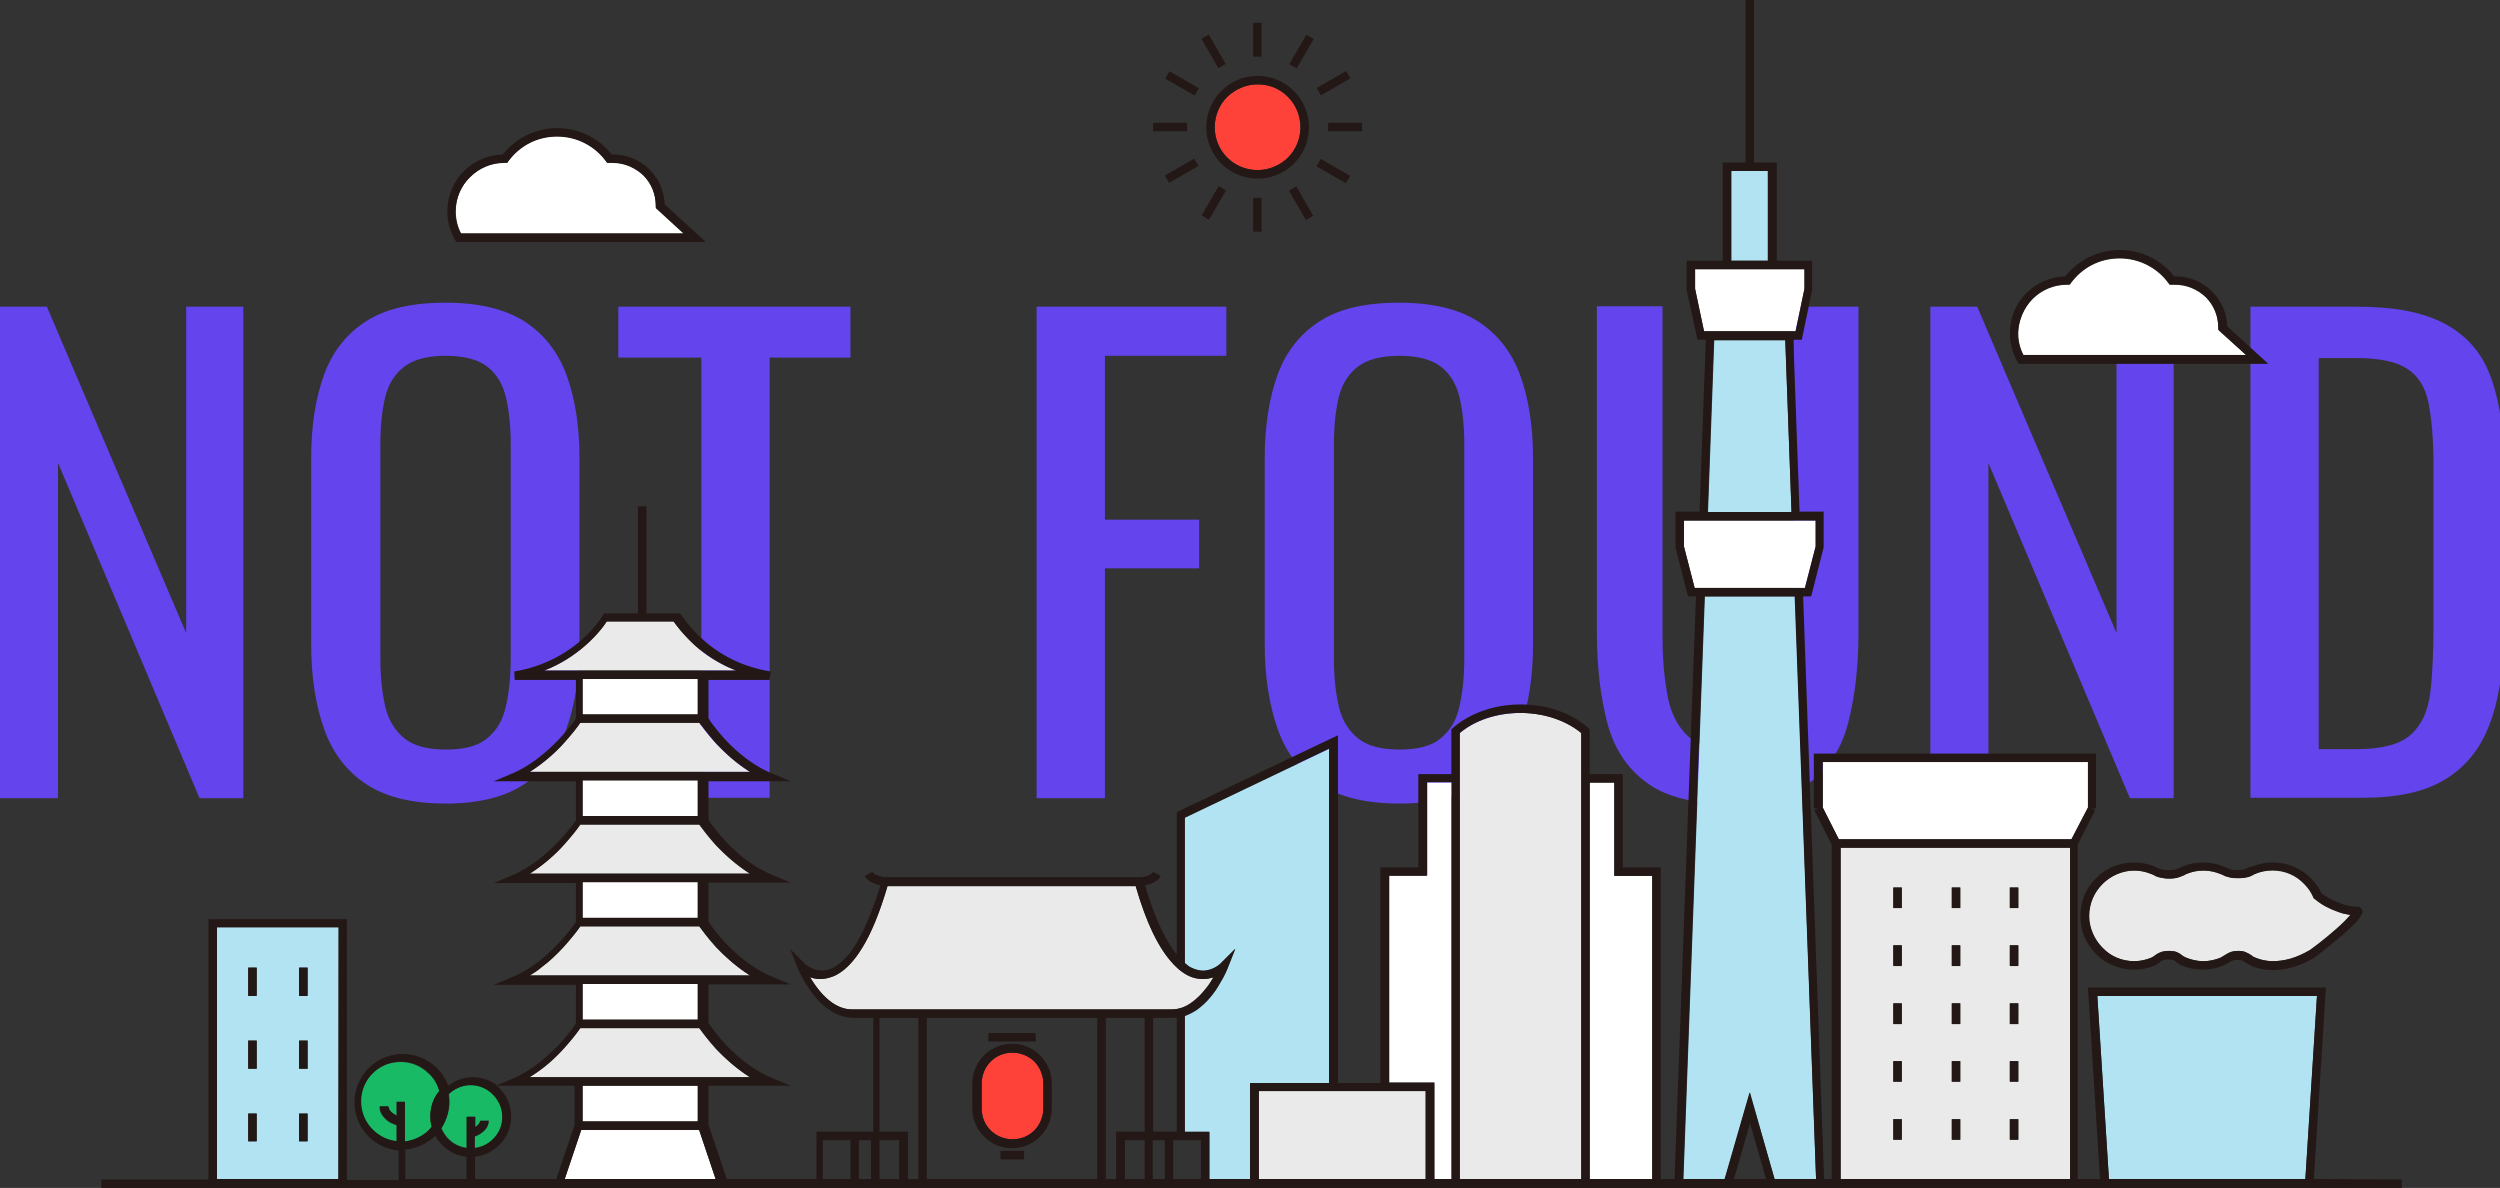 <svg version="1.1" id="レイヤー_1" xmlns="http://www.w3.org/2000/svg" x="0" y="0" viewBox="0 0 560 266.1" xml:space="preserve"><rect x="0" y="0" width="560" height="266.1" fill="#333333" stroke="none"/><style>.st0{fill:#6444ec}.st1{fill:#19ba65}.st2{fill:#eaeaea}.st3{fill:#fff}.st4{fill:#b1e3f2}.st5{fill:#ff4239}.st6{fill:#231815}</style><path class="st0" d="M0 178.8V68.7h10.5l31.2 73.1V68.7h12.8v110.1h-9.8L13 103.7v75.1H0zM99.9 180c-7.4 0-13.4-1.4-17.8-4.3s-7.6-7-9.5-12.4-2.9-11.7-2.9-19v-41.7c0-7.2 1-13.5 2.9-18.7s5.1-9.2 9.5-12 10.3-4.1 17.7-4.1c7.4 0 13.3 1.4 17.7 4.2 4.3 2.8 7.5 6.8 9.4 12s2.9 11.4 2.9 18.6v41.8c0 7.2-1 13.4-2.9 18.8-1.9 5.3-5.1 9.5-9.4 12.4s-10.2 4.4-17.6 4.4zm0-12.1c4.1 0 7.2-.8 9.2-2.5 2.1-1.7 3.5-4 4.2-7.1.7-3 1.1-6.6 1.1-10.7V99.4c0-4.1-.4-7.6-1.1-10.5s-2.1-5.2-4.2-6.8c-2.1-1.6-5.2-2.4-9.2-2.4-4.1 0-7.2.8-9.3 2.4-2.1 1.6-3.6 3.9-4.3 6.8-.7 2.9-1.1 6.5-1.1 10.5v48.2c0 4.1.4 7.6 1.1 10.7.7 3 2.2 5.4 4.3 7.1 2.1 1.7 5.2 2.5 9.3 2.5zM157.1 178.8V80.1h-18.6V68.7h52v11.4h-18.1v98.6h-15.3v.1zM232.2 178.8V68.7h42.5v11h-27.2v36.7h21.1v10.9h-21.1v51.5h-15.3zM313.5 180c-7.4 0-13.4-1.4-17.8-4.3s-7.6-7-9.5-12.4-2.9-11.7-2.9-19v-41.7c0-7.2 1-13.5 2.9-18.7s5.1-9.2 9.5-12 10.3-4.1 17.7-4.1c7.4 0 13.3 1.4 17.7 4.2 4.3 2.8 7.5 6.8 9.4 12s2.9 11.4 2.9 18.6v41.8c0 7.2-1 13.4-2.9 18.8-1.9 5.3-5.1 9.5-9.4 12.4-4.3 2.9-10.2 4.4-17.6 4.4zm0-12.1c4.1 0 7.2-.8 9.2-2.5 2.1-1.7 3.5-4 4.2-7.1.7-3 1.1-6.6 1.1-10.7V99.4c0-4.1-.4-7.6-1.1-10.5s-2.1-5.2-4.2-6.8c-2.1-1.6-5.2-2.4-9.2-2.4-4.1 0-7.2.8-9.3 2.4-2.1 1.6-3.6 3.9-4.3 6.8-.7 2.9-1.1 6.5-1.1 10.5v48.2c0 4.1.4 7.6 1.1 10.7.7 3 2.2 5.4 4.3 7.1s5.2 2.5 9.3 2.5zM387 180c-8 0-14.1-1.6-18.3-4.8-4.3-3.2-7.2-7.6-8.7-13.4-1.5-5.8-2.3-12.5-2.3-20.2v-73h14.7v73.6c0 4.7.3 9 1 12.9.6 3.9 2 7 4.1 9.2 2.1 2.3 5.3 3.4 9.6 3.4s7.6-1.1 9.6-3.4c2.1-2.3 3.4-5.3 4.1-9.2.6-3.9 1-8.2 1-12.9V68.7h14.5v73c0 7.7-.8 14.4-2.3 20.2s-4.4 10.2-8.6 13.4c-4.4 3.1-10.5 4.7-18.4 4.7zM432.4 178.8V68.7h10.5l31.2 73.1V68.7h12.8v110.1h-9.8l-31.7-75.1v75.1h-13zM504.1 178.8V68.7H528c8.2 0 14.6 1.2 19.4 3.7 4.8 2.5 8.2 6.2 10.2 11.2s3.1 11.2 3.1 18.6v40.5c0 7.8-1 14.4-3.1 19.7-2 5.3-5.3 9.4-9.9 12.2-4.6 2.8-10.7 4.1-18.4 4.1h-25.2v.1zm15.3-11h8.7c5.6 0 9.6-1.1 12-3.3s3.8-5.3 4.3-9.5.7-9.2.7-15.1v-35.7c0-5.7-.4-10.3-1.1-13.9-.7-3.5-2.3-6.1-4.8-7.7-2.4-1.6-6.3-2.4-11.5-2.4h-8.3v87.6z"/><path class="st1" d="M110.5 245.1c1.3 1.3 2.1 3.1 2.1 5 0 2-.8 3.7-2.1 5a6.94 6.94 0 01-4.1 2v-2.6c.3-.1.7-.3 1.1-.5.4-.3.9-.6 1.3-1.1s.7-1.1.7-1.9h-1.9c0 .3-.1.5-.3.7-.2.3-.5.5-.8.7v-2.3h-1.9v7c-1.6-.2-3-.9-4.1-2-.7-.7-1.2-1.5-1.6-2.4 1.1-1.7 1.8-3.8 1.8-6 0-.6-.1-1.1-.1-1.7 1.3-1.2 3-2 4.9-2 1.9 0 3.7.8 5 2.1zM98.4 244.4c-1.3 1.5-2 3.5-2 5.7 0 .8.1 1.5.3 2.3-.2.2-.4.5-.6.7-1.4 1.4-3.3 2.3-5.4 2.6v-8.9h-1.9v3.2c-.2-.1-.3-.2-.5-.3-.4-.2-.7-.5-1-.8-.2-.3-.3-.6-.4-1H85c0 .9.3 1.6.8 2.2.7.9 1.5 1.4 2.3 1.7.2.1.5.2.7.3v3.6c-2.1-.2-4-1.2-5.4-2.6-1.6-1.6-2.6-3.8-2.6-6.3s1-4.7 2.6-6.3 3.8-2.6 6.3-2.6 4.7 1 6.3 2.6c1.2 1 2 2.4 2.4 3.9z"/><path class="st2" d="M525.7 204.8c.3.1.5.1.8.1-.4.4-.8.9-1.3 1.4-2.2 2.2-5.7 5-7.8 6.5-3.1 1.8-5.7 2.5-8.4 2.5-1.4 0-2.7-.3-3.9-.8-.3-.1-.5-.2-.7-.4-.3-.2-.7-.5-1.2-.7-.5-.3-1.2-.4-2-.4-.5 0-1 .1-1.4.2-.6.2-1.1.5-1.4.7-.4.2-.6.4-1 .6-1.2.5-2.5.8-3.9.8s-2.7-.3-3.9-.8l-.6-.3c-.3-.2-.6-.5-1.2-.8-.5-.3-1.2-.4-2.1-.4-.6 0-1.1.1-1.5.2-.6.2-1.1.5-1.4.7-.3.3-.6.4-.9.6-1.2.5-2.5.8-3.9.8-2.8 0-5.3-1.1-7.1-3-1.8-1.8-3-4.4-3-7.1 0-2.8 1.1-5.3 3-7.2 1.8-1.8 4.4-3 7.1-3 1.4 0 2.7.3 3.9.8.3.1.6.2.8.4.4.2.8.3 1.3.4.5.1 1 .2 1.8.2 1 0 1.6-.1 2.2-.3.3-.1.5-.2.8-.3s.5-.2.8-.4c1.2-.5 2.5-.8 3.9-.8s2.7.3 3.9.8c.3.1.5.2.7.3s.3.2.5.2c.3.1.6.2 1.1.3.4.1.9.1 1.6.1.6 0 1.1 0 1.5-.1.6-.1 1-.2 1.4-.4.3-.2.6-.3 1-.5 1.2-.5 2.5-.8 3.9-.8 2.8 0 5.3 1.1 7.1 3 .9.9 1.6 1.9 2.1 3.1l.1.2.2.1c1.5 1.3 3.3 2.2 5 2.8.7.4 1.4.6 2.1.7z"/><path class="st3" d="M156.3 152.1v8h-25.8v-8h12.9zM156.3 174.8v8h-25.8v-8h12.9zM156.3 197.6v8h-25.8v-8h12.9zM156.3 220.4v8h-25.8v-8h12.9zM156.3 243.2v8h-25.8v-8h12.9z"/><path class="st4" d="M519 223.1l-2.6 41h-44l-2.6-41z"/><path class="st3" d="M503.2 79.6h-49.9c-.8-1.5-1.2-3.2-1.2-4.9 0-3 1.2-5.7 3.2-7.7s4.7-3.2 7.7-3.2h.6l.3-.4c2.5-3.4 6.4-5.5 10.9-5.5s8.5 2.2 10.9 5.5l.3.4h1.2c2.7 0 5.1 1.1 6.9 2.8 1.8 1.8 2.8 4.2 2.8 6.9v.4l.3.3 6 5.4zM467.7 170.6v10.3L464 188h-52.1l-3.6-7.1v-10.3z"/><path class="st2" d="M463.7 189.9v74.2h-51.4v-74.2h51.4zm-11.6 65.4v-4.6h-1.9v4.6h1.9zm0-13v-4.6h-1.9v4.6h1.9zm0-13v-4.6h-1.9v4.6h1.9zm0-13v-4.6h-1.9v4.6h1.9zm0-12.9v-4.6h-1.9v4.6h1.9zm-13 51.9v-4.6h-1.9v4.6h1.9zm0-13v-4.6h-1.9v4.6h1.9zm0-13v-4.6h-1.9v4.6h1.9zm0-13v-4.6h-1.9v4.6h1.9zm0-12.9v-4.6h-1.9v4.6h1.9zM426 255.3v-4.6h-1.9v4.6h1.9zm0-13v-4.6h-1.9v4.6h1.9zm0-13v-4.6h-1.9v4.6h1.9zm0-13v-4.6h-1.9v4.6h1.9zm0-12.9v-4.6h-1.9v4.6h1.9z"/><path class="st4" d="M402.1 133.6l4.7 130.5h-9.3l-5.5-19.4-5.6 19.4h-9.3l4.8-130.5z"/><path class="st3" d="M406.7 116.6v5.8l-2.4 9.3h-24.7l-2.4-9.3v-5.8zM404.2 64.7l-2 9.5h-20.5l-2-9.5v-4.4h24.5z"/><path class="st4" d="M399.9 76.2l1.4 38.5h-18.7l1.4-38.5zM387.8 38.3h8.2v20.1h-8.2z"/><path class="st3" d="M370.1 196.2v67.9h-14v-88.8h5.5v20.9z"/><path class="st2" d="M354.2 164.2v99.9H327v-99.9c3.3-2.8 8.2-4.5 13.6-4.5s10.3 1.7 13.6 4.5z"/><path class="st3" d="M325.1 175.3v88.8h-3.8v-21.6h-10.2v-46.3h8.5v-20.9z"/><path class="st2" d="M281.9 244.4h37.4v19.7h-37.4z"/><path class="st4" d="M297.8 167.7v74.9H280v21.6h-9.1v-10.6h-5.5v-26c.9-.3 1.8-.8 2.6-1.3 2.3-1.6 4.1-3.9 5.2-5.9 1.2-1.9 1.8-3.5 1.8-3.5l1.7-4.3-3.3 3.3s-.4.4-1.1.8c-.7.4-1.7.8-2.8.8-.8 0-1.7-.2-2.7-.7-.5-.2-.9-.6-1.4-1v-32.6l32.4-15.5z"/><path class="st5" d="M288.5 21.7c1.7 1.7 2.8 4.1 2.8 6.8s-1.1 5.1-2.8 6.8c-1.7 1.7-4.2 2.8-6.8 2.8-2.7 0-5.1-1.1-6.8-2.8-1.7-1.7-2.8-4.1-2.8-6.8s1.1-5.1 2.8-6.8c1.8-1.7 4.2-2.8 6.8-2.8 2.6-.1 5.1 1 6.8 2.8z"/><path class="st2" d="M271.9 218.9c-.5.8-1 1.7-1.7 2.5-.9 1.2-2.1 2.4-3.4 3.3-1.3.9-2.7 1.4-4.3 1.4h-35.8-35.9c-1.6 0-3.1-.6-4.4-1.5-2-1.4-3.6-3.5-4.7-5.3-.1-.2-.2-.3-.3-.4.7.2 1.4.4 2.3.4 1.1 0 2.4-.3 3.6-.9 1.9-1 3.9-2.9 5.9-6.2 1.9-3.1 3.8-7.6 5.6-13.7h55.6c2.4 8.3 5 13.4 7.6 16.5 1.3 1.6 2.6 2.7 3.9 3.4s2.5.9 3.6.9c1 0 1.8-.2 2.4-.4z"/><path class="st5" d="M233.7 242.7v5.6c0 1.9-.8 3.7-2 4.9-1.3 1.3-3 2-4.9 2s-3.7-.8-4.9-2c-1.3-1.3-2-3-2-4.9v-5.6c0-1.9.8-3.7 2-4.9 1.3-1.3 3-2 4.9-2s3.7.8 4.9 2c1.2 1.2 2 3 2 4.9z"/><path class="st2" d="M168 172.9h-49.4c3-1.9 5.6-4.2 7.5-6.3 1.9-2.1 3.3-3.9 3.8-4.7h26.7c.6.8 1.9 2.6 3.8 4.7 2.1 2.1 4.6 4.5 7.6 6.3zM168 195.7h-49.4c3-1.9 5.6-4.2 7.5-6.3 1.9-2.1 3.3-3.9 3.8-4.7h26.7c.6.8 1.9 2.6 3.8 4.7 2.1 2.1 4.6 4.4 7.6 6.3zM168 218.5h-49.4c1-.6 1.9-1.2 2.7-1.9 1.9-1.4 3.5-3 4.8-4.4 1.9-2.1 3.3-3.9 3.8-4.7h26.7c.6.8 1.9 2.6 3.8 4.7 2.1 2.1 4.6 4.4 7.6 6.3zM168 241.3h-49.4c3-1.9 5.6-4.2 7.5-6.3 1.9-2.1 3.3-3.9 3.8-4.7h26.7c.6.8 1.9 2.6 3.8 4.7 2.1 2.1 4.6 4.4 7.6 6.3zM164.9 150.2h-43c3.9-1.5 6.9-3.6 9.2-5.6 2.6-2.3 4.2-4.4 4.8-5.4h15c.6.9 2.2 3 4.8 5.4 2.2 2 5.3 4.1 9.2 5.6z"/><path class="st3" d="M156.6 253.1l3.7 11h-33.8l3.7-11zM153.2 52.3h-49.9c-.8-1.5-1.2-3.2-1.2-5 0-3 1.2-5.7 3.2-7.7s4.7-3.2 7.7-3.2h.6l.3-.4c2.5-3.4 6.4-5.5 10.9-5.5s8.5 2.2 10.9 5.5l.3.4h1.2c2.7 0 5.1 1.1 6.9 2.8 1.8 1.8 2.8 4.2 2.8 6.9v.4l.3.3 6 5.5z"/><path class="st4" d="M75.8 207.7v56.4H48.6v-56.4h27.2zm-6.9 48v-6.2H67v6.2h1.9zm0-16.3v-6.3H67v6.3h1.9zm0-16.4v-6.3H67v6.3h1.9zm-11.4 32.7v-6.2h-1.9v6.2h1.9zm0-16.3v-6.3h-1.9v6.3h1.9zm0-16.4v-6.3h-1.9v6.3h1.9z"/><path class="st6" d="M518.3 264.1l2.7-42.9h-53.3l2.7 42.9h-5v-74.9l3.9-7.7-.8-.4h1v-12.3h-63.2v12.3h1l-.9.4 3.9 7.7v74.9h-1.7l-3-83-1.7-47.5h1.8l2.8-11v-8h-5.4l-1.4-38.5h1.9l2.3-11v-6.7H398v-22h-5.1V0H391v36.4h-5.1v22h-8.1V64.9l2.1 9.7.3 1.5h1.9l-1.4 38.5h-5.4v8l2.8 11h1.8l-4.8 130.5H372v-69.8h-8.5v-20.9h-7.4v-10l-.3-.3c-3.7-3.3-9.1-5.3-15.2-5.3-6 0-11.4 2-15.2 5.3l-.3.3v10h-7.4v20.9h-8.5v48.3h-9.5v-77.9l-36.1 17.2v31.9c-.6-.7-1.2-1.6-1.8-2.6-1.8-2.9-3.6-7.1-5.3-12.9.2-.1.5-.1.7-.2.5-.1 1-.3 1.5-.6s1-.7 1.3-1.3l-1.7-.9c-.1.1-.2.3-.5.5-.5.3-1.1.5-1.7.6-.3.1-.5.1-.7.1h-57c-.2 0-.9-.1-1.5-.3-.4-.1-.8-.3-1-.4-.3-.2-.5-.4-.5-.5l-1.7.9c.3.6.8 1 1.3 1.3.7.4 1.5.7 2.2.8-2.4 7.9-4.9 12.8-7.1 15.5-1.2 1.4-2.3 2.3-3.3 2.9-1 .5-1.9.7-2.7.7-1.2 0-2.1-.4-2.8-.8-.3-.2-.6-.4-.8-.5-.1-.1-.2-.1-.2-.2l-3.3-3.3 1.7 4.3s1.1 2.7 3.2 5.5c1 1.4 2.3 2.8 3.9 3.8 1.5 1.1 3.4 1.8 5.5 1.8h4.3v25.5h-12.7v10.6h-20.1l-4.1-12.1v-8.8h18.4l-4.3-1.8c-4.3-1.8-7.9-4.9-10.4-7.6-1.2-1.3-2.2-2.6-2.9-3.5-.3-.4-.6-.8-.7-1l-.1-.1v-8.7h18.4l-4.3-1.8c-4.3-1.8-7.9-4.9-10.4-7.6-1.2-1.3-2.2-2.6-2.9-3.5-.3-.4-.6-.8-.7-1l-.1-.2v-8.7h18.4l-4.3-1.8c-4.3-1.8-7.9-4.9-10.4-7.6-1.2-1.3-2.2-2.6-2.9-3.5-.3-.4-.6-.8-.7-1 0-.1-.1-.1-.1-.1V175h18.4l-4.3-1.8c-4.3-1.8-7.9-4.9-10.4-7.6-1.2-1.3-2.2-2.6-2.9-3.5-.3-.4-.6-.8-.7-1.1l-.1-.1v-8.6h13.7l.2-1.9c-6.9-1.1-11.9-4.2-15.1-7.1-1.6-1.4-2.8-2.8-3.6-3.8-.4-.5-.7-.9-.9-1.2-.1-.1-.2-.2-.2-.3l-.1-.1-.3-.5h-7.6v-24h-1.9v24h-7.6l-.3.5s-.4.7-1.2 1.7-2 2.4-3.6 3.8c-3.2 2.8-8.2 5.9-15 7l.1 1.9H129v8.6c-.4.7-1.8 2.6-4 4.9-2.5 2.6-6 5.6-10.1 7.4l-4.3 1.8H129v8.7c-.4.7-1.8 2.6-4 4.9-2.5 2.6-6 5.6-10.1 7.4l-4.3 1.8H129v8.7c-.4.6-1.8 2.6-4 4.9-1.2 1.3-2.7 2.7-4.4 4-1.7 1.3-3.6 2.5-5.7 3.4l-4.3 1.8H129v8.7c-.4.6-1.8 2.6-4 4.9-2.5 2.6-6 5.6-10.1 7.4l-3.6 1.5c-1.5-1.1-3.4-1.8-5.4-1.8-2.1 0-3.9.7-5.5 1.9-1.5-4.1-5.5-7.1-10.2-7.1-6 0-10.8 4.9-10.8 10.8 0 5.6 4.2 10.2 9.7 10.8h.2v6.6H77.7v-58.4h-31v58.3h-24v1.9H538v-1.9l-19.7-.1zm-442.5 0H48.6v-56.4h27.3l-.1 56.4zm46.1-113.9c3.9-1.5 6.9-3.6 9.2-5.6 2.6-2.3 4.2-4.4 4.8-5.4h15c.6.9 2.2 3 4.8 5.4 2.3 2 5.3 4.1 9.2 5.6h-43zm34.4 1.9v7.9h-25.8v-7.9h25.8zm-37.6 20.8c3-1.9 5.6-4.2 7.5-6.3 1.9-2.1 3.3-3.9 3.8-4.7h26.7c.6.8 1.9 2.6 3.8 4.7s4.5 4.4 7.5 6.3h-49.3zm37.6 1.9v8h-25.8v-8h25.8zm-37.6 20.9c3-1.9 5.6-4.2 7.5-6.3 1.9-2.1 3.3-3.9 3.8-4.7h26.7c.6.8 1.9 2.6 3.8 4.7s4.5 4.4 7.5 6.3h-49.3zm37.6 1.9v8h-25.8v-8h25.8zm-37.6 20.9c1-.6 1.9-1.2 2.7-1.9 1.9-1.4 3.5-3 4.8-4.4 1.9-2.1 3.3-3.9 3.8-4.7h26.7c.6.8 1.9 2.6 3.8 4.7s4.5 4.4 7.5 6.3h-49.3zm37.6 1.9v8h-25.8v-8h25.8zM126.2 235c1.9-2.1 3.3-3.9 3.8-4.7h26.7c.6.8 1.9 2.6 3.8 4.7s4.5 4.4 7.5 6.3h-49.4c3.2-1.9 5.7-4.2 7.6-6.3zm30.1 8.2v8h-25.8v-8h25.8zm-67.4 3.5v3.2c-.2-.1-.3-.2-.5-.3-.4-.2-.7-.5-1-.8-.2-.3-.3-.6-.4-1h-1.9c0 .9.3 1.6.8 2.2.7.9 1.5 1.4 2.3 1.7.2.1.5.2.7.3v3.6c-2.1-.2-4-1.2-5.4-2.6-1.6-1.6-2.6-3.8-2.6-6.3s1-4.7 2.6-6.3 3.8-2.6 6.3-2.6 4.7 1 6.3 2.6c1.1 1.1 1.9 2.5 2.3 4-1.3 1.5-2 3.5-2 5.7 0 .8.1 1.5.3 2.3-.2.2-.4.5-.6.7-1.4 1.4-3.3 2.3-5.4 2.6v-8.9h-1.8v-.1zm9.7 1.3c-.1.4-.1.8-.2 1.1.1-.3.1-.7.2-1.1zm5.9 16.1H90.8v-6.6c2.6-.2 5-1.4 6.7-3.1 1.4 2.6 4 4.4 7 4.7v5zm0-6.9c-1.6-.2-3-.9-4.1-2-.7-.7-1.2-1.5-1.6-2.4 1.1-1.7 1.8-3.8 1.8-6 0-.6-.1-1.1-.1-1.7 1.3-1.2 3-2 4.9-2 2 0 3.7.8 5 2.1 1.3 1.3 2.1 3.1 2.1 5 0 2-.8 3.7-2.1 5a6.94 6.94 0 01-4.1 2v-2.6c.3-.1.7-.3 1.1-.5.4-.3.9-.6 1.3-1.1s.7-1.1.7-1.9h-1.9c0 .3-.1.5-.3.7-.2.3-.5.5-.8.7v-2.3h-1.9v7zm1.9 6.9v-5c4.5-.5 8.1-4.3 8.1-9 0-2.8-1.3-5.3-3.2-6.9h17.4v8.8l-4.1 12.1h-18.2zm37 0h-16.9l3.7-11h26.4l3.7 11h-16.9zm47.1 0h-6.2v-8.7h6.2v8.7zm4.6 0h-2.7v-8.7h2.7v8.7zm-4.3-38c-1.6 0-3.1-.6-4.4-1.5-2-1.4-3.6-3.5-4.7-5.3-.1-.2-.2-.3-.3-.4.7.2 1.4.4 2.3.4 1.1 0 2.4-.3 3.6-.9 1.9-1 3.9-2.9 5.9-6.2 1.9-3.1 3.8-7.6 5.6-13.7h55.6c2.4 8.3 5 13.4 7.6 16.5 1.3 1.6 2.6 2.7 3.9 3.4s2.5.9 3.6.9c.9 0 1.6-.2 2.3-.4-.5.8-1 1.7-1.7 2.5-.9 1.2-2.1 2.4-3.4 3.3-1.3.9-2.7 1.4-4.3 1.4h-35.8-35.8zm72.8 1.8v25.6h-5.3V228h4.3c.3 0 .6 0 1-.1zm-62.1 36.2H197v-8.7h4.4v8.7h.1zm4.2 0h-2.3v-10.6H197V228h8.7v36.1zm40.1 0h-38.2V228h38.2v36.1zm10.6 0H252v-8.7h4.4v8.7zm0-10.6H250v10.6h-2.3V228h8.7v25.5zm4.5 10.6h-2.7v-8.7h2.7v8.7zm8.1 0h-6.2v-8.7h6.2v8.7zm11 0h-9.1v-10.6h-5.5v-26c.9-.3 1.8-.8 2.6-1.3 2.3-1.6 4.1-3.9 5.2-5.9 1.2-1.9 1.8-3.5 1.8-3.5l1.7-4.3-3.3 3.3s-.4.4-1.1.8c-.7.4-1.7.8-2.8.8-.8 0-1.7-.2-2.7-.7-.5-.2-.9-.6-1.4-1v-32.6l32.3-15.4v74.9H280v21.5zm39.4 0H282v-19.7h37.4v19.7zm5.7 0h-3.8v-21.6h-10.1v-46.4h8.5v-20.9h5.5v88.9h-.1zm29.1 0H327v-99.9c3.3-2.8 8.2-4.5 13.6-4.5s10.3 1.8 13.6 4.5v99.9zm15.9 0h-14v-88.8h5.5v20.9h8.5v67.9zm17.7-225.8h8.2v20.1h-8.2V38.3zm-6.1 35.9l-2-9.5v-4.4h24.5v4.4l-2 9.5h-20.5zm19.6 40.5h-18.8l1.4-38.5h16l1.4 38.5zm-21.7 17l-2.4-9.3v-5.8h29.5v5.8l-2.4 9.3h-24.7zm8.8 132.4l3.6-12.5 3.6 12.5h-7.2zm9.1 0l-5.6-19.4-5.6 19.4H377l4.8-130.5H402l4.8 130.5h-9.3zm66.2 0h-51.4v-74.2h51.4v74.2zm.3-76.1h-52.1l-3.6-7.1v-10.2h59.4v10.2L464 188zm52.4 76.1h-44l-2.6-41H519l-2.6 41z"/><path class="st6" d="M503.5 194.4c-.2.1-.3.1-.4.2-.2.1-.3.1-.6.2-.3 0-.7.1-1.3.1-.6 0-1 0-1.2-.1-.4-.1-.5-.1-.8-.2-.2-.1-.6-.3-1.1-.5-1.4-.6-3-.9-4.6-.9s-3.2.3-4.6.9c-.3.1-.6.3-.9.4-.4.2-.6.3-.9.3-.3.1-.7.1-1.4.1-.9 0-1.3-.1-1.6-.2-.2-.1-.4-.1-.6-.2-.2-.1-.5-.2-.9-.4-1.4-.6-3-.9-4.6-.9-3.3 0-6.3 1.3-8.5 3.5s-3.5 5.2-3.5 8.5 1.3 6.3 3.5 8.5 5.2 3.5 8.5 3.5c1.6 0 3.2-.3 4.6-.9.4-.2.7-.4 1-.6.4-.3.6-.5.9-.6s.6-.2 1.2-.2c.4 0 .7.1 1 .1.3.1.5.2.8.5.3.2.7.6 1.3.8 1.4.6 3 .9 4.6.9s3.2-.3 4.6-.9c.4-.2.7-.4 1-.5.4-.3.7-.5 1-.6s.6-.2 1.2-.2c.4 0 .7.1.9.1.3.1.5.2.9.5.3.2.8.5 1.4.8 1.4.6 3 .9 4.6.9 3.1 0 6.1-.8 9.4-2.8 1.8-1.3 4.4-3.4 6.6-5.3 1.1-1 2.1-1.9 2.8-2.7.4-.4.7-.7.9-1.1.1-.2.2-.3.3-.5s.2-.4.2-.7c0-.1 0-.3-.1-.4-.1-.2-.3-.5-.5-.6s-.4-.1-.5-.1H527.8c-.3 0-.9 0-1.5-.2-1.8-.3-4.3-1.3-6.3-2.8-.6-1.3-1.4-2.4-2.4-3.4-2.2-2.2-5.2-3.5-8.5-3.5-1.6 0-3.2.3-4.6.9-.5.1-.8.2-1 .3zm5.5.6c2.8 0 5.3 1.1 7.1 3 .9.9 1.6 1.9 2.1 3.1l.1.2.2.1c1.5 1.3 3.3 2.2 5 2.8.8.3 1.6.5 2.3.6.3.1.5.1.8.1-.4.4-.8.9-1.3 1.4-2.2 2.2-5.7 5-7.8 6.5-3.1 1.8-5.7 2.5-8.4 2.5-1.4 0-2.7-.3-3.9-.8-.3-.1-.5-.2-.7-.4-.3-.2-.7-.5-1.2-.7-.5-.3-1.2-.4-2-.4-.5 0-1 .1-1.4.2-.6.2-1.1.5-1.4.7-.4.2-.6.4-1 .6-1.2.5-2.5.8-3.9.8s-2.7-.3-3.9-.8l-.6-.3c-.3-.2-.6-.5-1.2-.8-.5-.3-1.2-.4-2.1-.4-.6 0-1.1.1-1.5.2-.6.2-1.1.5-1.4.7-.3.3-.6.4-.9.6-1.2.5-2.5.8-3.9.8-2.8 0-5.3-1.1-7.1-3-1.8-1.8-3-4.4-3-7.1 0-2.8 1.1-5.3 3-7.2 1.8-1.8 4.4-3 7.1-3 1.4 0 2.7.3 3.9.8.3.1.6.2.8.4.4.2.8.3 1.3.4.5.1 1 .2 1.8.2 1 0 1.6-.1 2.2-.3.3-.1.5-.2.8-.3s.5-.2.8-.4c1.2-.5 2.5-.8 3.9-.8s2.7.3 3.9.8c.3.1.5.2.7.3s.3.2.5.2c.3.1.6.2 1.1.3.4.1.9.1 1.6.1.6 0 1.1 0 1.5-.1.6-.1 1-.2 1.4-.4.3-.2.6-.3 1-.5 1-.4 2.3-.7 3.7-.7zM452.2 81.5h55.9l-9.2-8.4c-.2-6.2-5.3-11.2-11.6-11.2h-.3c-2.8-3.6-7.2-5.9-12.2-5.9-4.9 0-9.3 2.3-12.2 5.9-6.9.2-12.4 5.8-12.4 12.7 0 2.3.6 4.5 1.7 6.4l.3.5zm3.1-14.6c2-2 4.7-3.2 7.7-3.2h.6l.3-.4c2.5-3.4 6.4-5.5 10.9-5.5s8.5 2.2 10.9 5.5l.3.4h1.2c2.7 0 5.1 1.1 6.9 2.8 1.8 1.8 2.8 4.2 2.8 6.9v.4l.3.3 5.9 5.4h-49.9c-.8-1.5-1.2-3.2-1.2-4.9.2-3 1.4-5.7 3.3-7.7zM450.2 250.7h1.9v4.6h-1.9zM450.2 237.7h1.9v4.6h-1.9zM450.2 224.8h1.9v4.6h-1.9zM450.2 211.8h1.9v4.6h-1.9zM450.2 198.8h1.9v4.6h-1.9zM437.2 250.7h1.9v4.6h-1.9zM437.2 237.7h1.9v4.6h-1.9zM437.2 224.8h1.9v4.6h-1.9zM437.2 211.8h1.9v4.6h-1.9zM437.2 198.8h1.9v4.6h-1.9zM424.1 250.7h1.9v4.6h-1.9zM424.1 237.7h1.9v4.6h-1.9zM424.1 224.8h1.9v4.6h-1.9zM424.1 211.8h1.9v4.6h-1.9zM424.1 198.8h1.9v4.6h-1.9zM297.5 27.5h7.6v1.9h-7.6z"/><path transform="rotate(-29.988 298.673 18.633)" class="st6" d="M294.9 17.7h7.6v1.9h-7.6z"/><path transform="rotate(-59.974 298.677 38.296)" class="st6" d="M297.7 34.5h1.9v7.6h-1.9z"/><path transform="rotate(-59.927 291.523 11.515)" class="st6" d="M287.7 10.6h7.6v1.9h-7.6z"/><path transform="rotate(-29.98 291.485 45.519)" class="st6" d="M290.5 41.7h1.9v7.6h-1.9z"/><path class="st6" d="M293.2 28.5c0-6.4-5.2-11.5-11.5-11.5-6.4 0-11.5 5.2-11.5 11.5 0 6.4 5.2 11.5 11.5 11.5 6.4 0 11.5-5.1 11.5-11.5zm-11.5 9.6c-2.7 0-5.1-1.1-6.8-2.8-1.7-1.7-2.8-4.1-2.8-6.8s1.1-5.1 2.8-6.8c1.8-1.7 4.2-2.8 6.8-2.8 2.7 0 5.1 1.1 6.8 2.8 1.7 1.7 2.8 4.1 2.8 6.8s-1.1 5.1-2.8 6.8c-1.7 1.7-4.2 2.8-6.8 2.8zM280.7 44.3h1.9v7.6h-1.9zM280.7 5.1h1.9v7.6h-1.9z"/><path transform="rotate(-29.98 271.85 11.53)" class="st6" d="M270.9 7.7h1.9v7.6h-1.9z"/><path transform="rotate(-60.012 271.906 45.454)" class="st6" d="M268.1 44.5h7.6v1.9h-7.6z"/><path transform="rotate(-59.974 264.751 18.671)" class="st6" d="M263.8 14.9h1.9v7.6h-1.9z"/><path transform="rotate(-29.988 264.687 38.264)" class="st6" d="M260.9 37.3h7.6v1.9h-7.6z"/><path class="st6" d="M258.3 27.5h7.6v1.9h-7.6zM217.8 242.7v5.6c0 4.9 4 8.9 8.9 8.9s8.9-4 8.9-8.9v-5.6c0-4.9-4-8.9-8.9-8.9s-8.9 4-8.9 8.9zm15.9 0v5.6c0 1.9-.8 3.7-2 4.9-1.3 1.3-3 2-4.9 2s-3.7-.8-4.9-2c-1.3-1.3-2-3-2-4.9v-5.6c0-1.9.8-3.7 2-4.9 1.3-1.3 3-2 4.9-2s3.7.8 4.9 2c1.2 1.2 2 3 2 4.9zM221.4 231.4v1.9H232v-1.9h-5.3zM224.1 257.8h5.3v1.9h-5.3zM102.2 54.2h55.9l-9.2-8.4c-.2-6.2-5.3-11.2-11.6-11.2h-.3c-2.8-3.6-7.2-5.9-12.2-5.9-4.9 0-9.3 2.3-12.2 5.9-6.9.2-12.4 5.8-12.4 12.7 0 2.3.6 4.5 1.7 6.4l.3.5zm3.1-14.5c2-2 4.7-3.2 7.7-3.2h.6l.3-.4c2.5-3.4 6.4-5.5 10.9-5.5s8.5 2.2 10.9 5.5l.3.4h1.2c2.7 0 5.1 1.1 6.9 2.8 1.8 1.8 2.8 4.2 2.8 6.9v.4l.3.3 5.9 5.4h-49.9c-.8-1.5-1.2-3.2-1.2-5 .1-3 1.3-5.7 3.3-7.6zM67 249.4h1.9v6.2H67zM67 233.1h1.9v6.3H67zM67 216.8h1.9v6.3H67zM55.6 249.4h1.9v6.2h-1.9zM55.6 233.1h1.9v6.3h-1.9zM55.6 216.8h1.9v6.3h-1.9z"/></svg>